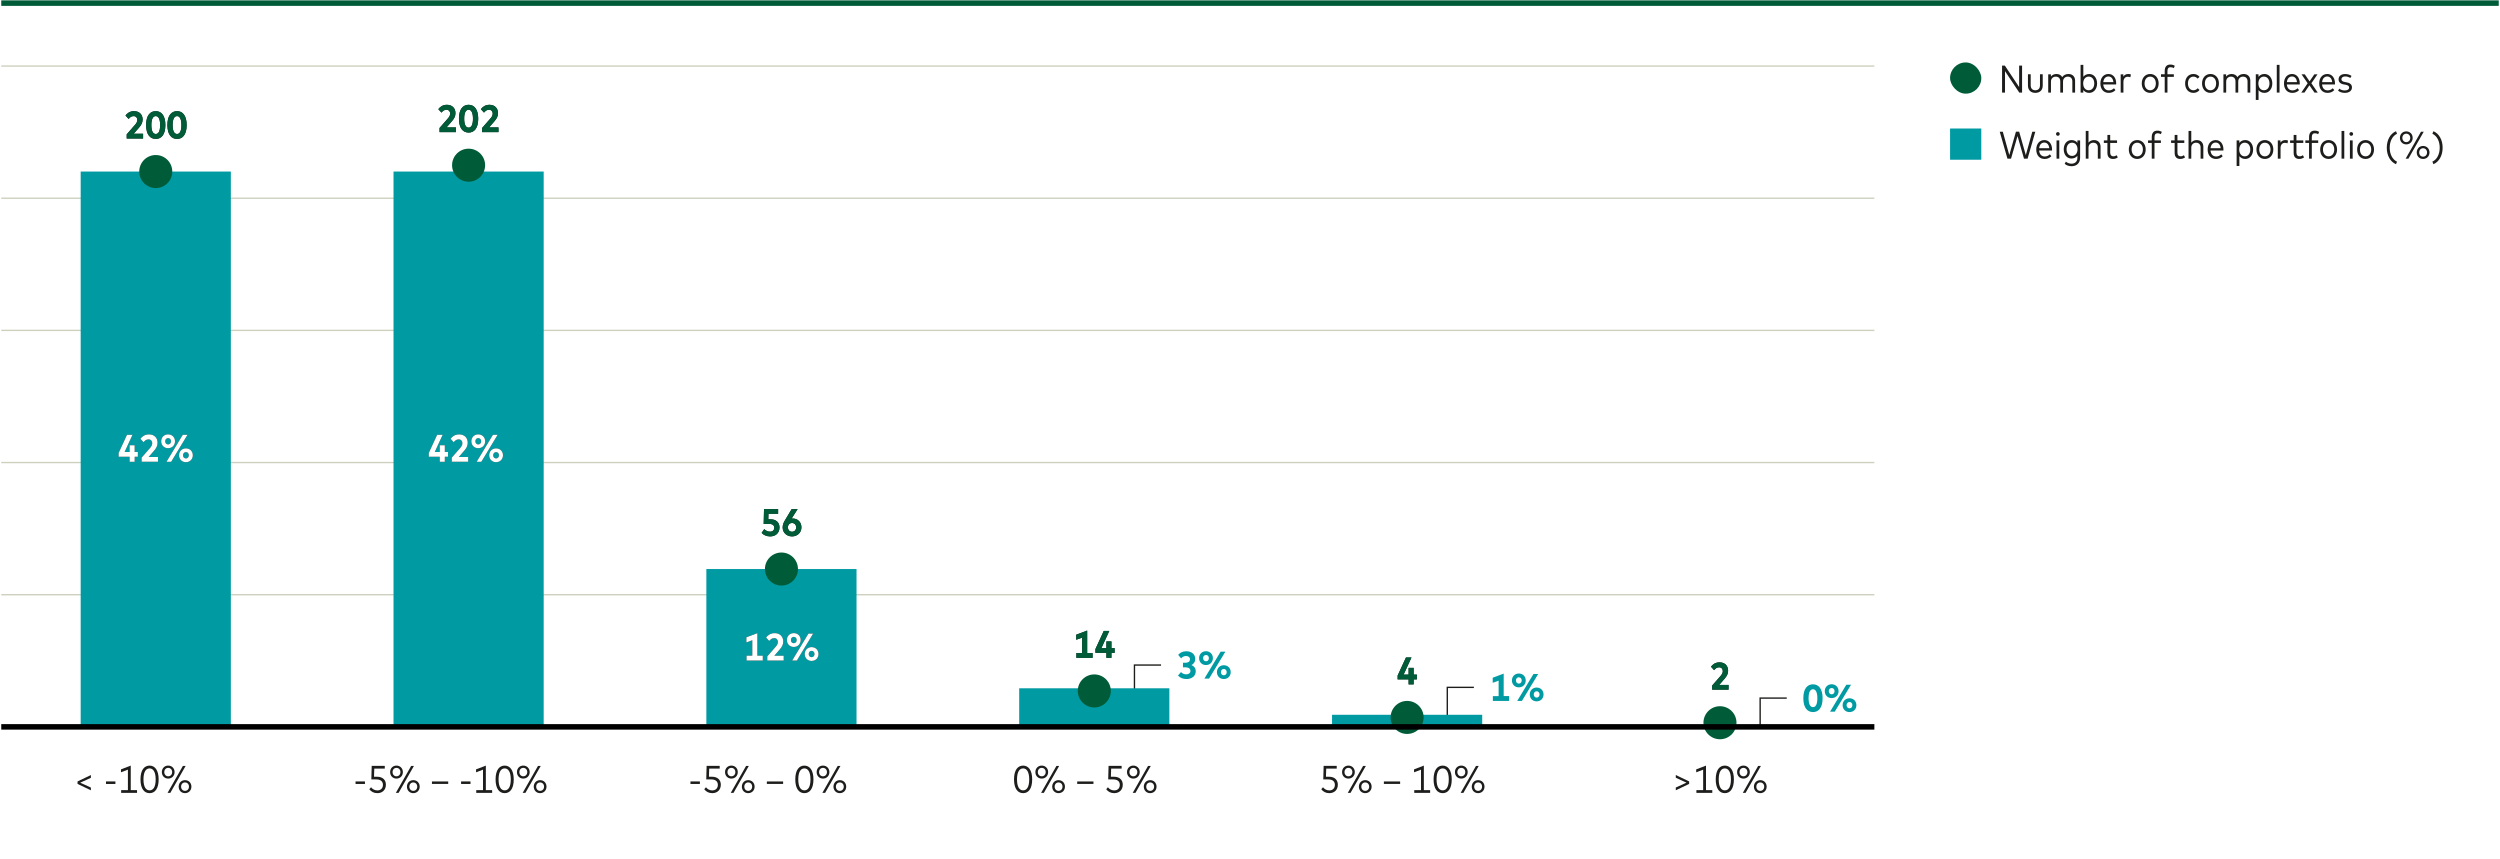 ﻿<?xml version="1.0" encoding="utf-8"?>
<svg xmlns="http://www.w3.org/2000/svg" viewBox="0 0 453.543 156" width="454" height="156" preserveAspectRatio="xMidYMid">
  <g id="bg">
    <rect width="453.543" height="156" fill="#fff" stroke-width="0" />
  </g>
  <g id="grid">
    <line y1=".567" x2="453.543" y2=".567" fill="none" stroke="#005c38" stroke-miterlimit="10" />
  </g>
  <g id="lijnen">
    <line y1="11.999" x2="340.157" y2="11.999" fill="none" stroke="#ccd0bd" stroke-miterlimit="10" stroke-width=".25" />
    <line y1="35.999" x2="340.157" y2="35.999" fill="none" stroke="#ccd0bd" stroke-miterlimit="10" stroke-width=".25" />
    <line y1="59.999" x2="340.157" y2="59.999" fill="none" stroke="#ccd0bd" stroke-miterlimit="10" stroke-width=".25" />
    <line y1="84" x2="340.157" y2="84" fill="none" stroke="#ccd0bd" stroke-miterlimit="10" stroke-width=".25" />
    <line y1="108" x2="340.157" y2="108" fill="none" stroke="#ccd0bd" stroke-miterlimit="10" stroke-width=".25" />
  </g>
  <g id="grafiek">
    <polyline points="205.788 126.124 205.788 120.774 213.586 120.774" fill="none" stroke="#1d1d1b" stroke-miterlimit="10" stroke-width=".25" />
    <polyline points="262.6 130.175 262.6 124.825 270.399 124.825" fill="none" stroke="#1d1d1b" stroke-miterlimit="10" stroke-width=".25" />
    <polyline points="319.413 132.124 319.413 126.774 327.211 126.774" fill="none" stroke="#1d1d1b" stroke-miterlimit="10" stroke-width=".25" />
    <g>
      <rect x="14.422" y="31.153" width="27.27" height="101.059" fill="#009aa3" stroke-width="0" />
      <rect x="71.235" y="31.153" width="27.27" height="101.059" fill="#009aa3" stroke-width="0" />
      <rect x="128.047" y="103.337" width="27.27" height="28.874" fill="#009aa3" stroke-width="0" />
      <rect x="184.859" y="124.993" width="27.27" height="7.218" fill="#009aa3" stroke-width="0" />
      <rect x="241.671" y="129.805" width="27.27" height="2.406" fill="#009aa3" stroke-width="0" />
    </g>
    <g>
      <g>
        <rect x="25.057" y="32.965" width="6" height="6" fill="none" stroke-width="0" />
        <circle cx="28.057" cy="31.153" r="3" fill="#005c38" stroke-width="0" />
      </g>
      <g>
        <rect x="81.869" y="32.003" width="6" height="6" fill="none" stroke-width="0" />
        <circle cx="84.869" cy="30" r="3" fill="#005c38" stroke-width="0" />
      </g>
      <g>
        <rect x="138.682" y="102.262" width="6" height="6" fill="none" stroke-width="0" />
        <circle cx="141.682" cy="103.337" r="3" fill="#005c38" stroke-width="0" />
      </g>
      <g>
        <rect x="195.494" y="122.474" width="6" height="6" fill="none" stroke-width="0" />
        <circle cx="198.494" cy="125.474" r="3" fill="#005c38" stroke-width="0" />
      </g>
      <g>
        <rect x="252.306" y="127.286" width="6" height="6" fill="none" stroke-width="0" />
        <circle cx="255.306" cy="130.286" r="3" fill="#005c38" stroke-width="0" />
      </g>
      <g>
        <rect x="309.118" y="128.249" width="6" height="6" fill="none" stroke-width="0" />
        <circle cx="312.118" cy="131.249" r="3" fill="#005c38" stroke-width="0" />
      </g>
    </g>
  </g>
  <g id="x-as">
    <g>
      <path d="M13.852,142.356v-.447l2.425-1.16v.503l-1.943.881,1.943.888v.499l-2.425-1.163Z" fill="#1d1d1b" stroke-width="0" />
      <path d="M20.73,142.367h-1.712v-.458h1.712v.458Z" fill="#1d1d1b" stroke-width="0" />
      <path d="M24.658,143.488v.493h-2.886v-.493h1.227v-3.721l-1.261.485v-.535l1.778-.685v4.455h1.143Z" fill="#1d1d1b" stroke-width="0" />
      <path d="M28.582,141.535c0,1.733-.699,2.502-1.643,2.502-.95,0-1.656-.769-1.656-2.502s.706-2.502,1.656-2.502c.944,0,1.643.808,1.643,2.502ZM25.825,141.535c0,1.419.479,1.995,1.114,1.995s1.104-.576,1.104-1.995c0-1.38-.472-1.995-1.104-1.995s-1.114.576-1.114,1.995Z" fill="#1d1d1b" stroke-width="0" />
      <path d="M31.478,140.211c0,.688-.5,1.181-1.167,1.181-.653,0-1.149-.492-1.149-1.181,0-.685.496-1.181,1.149-1.181.667,0,1.167.496,1.167,1.181ZM29.605,140.211c0,.451.304.766.706.766.416,0,.724-.314.724-.766s-.308-.766-.724-.766c-.402,0-.706.314-.706.766ZM30.702,143.981h-.5l2.785-4.893h.5l-2.785,4.893ZM34.532,142.856c0,.688-.5,1.181-1.164,1.181-.657,0-1.153-.493-1.153-1.181s.496-1.182,1.153-1.182c.664,0,1.164.493,1.164,1.182ZM32.659,142.856c0,.454.304.765.709.765.416,0,.72-.314.72-.765s-.304-.766-.72-.766c-.405,0-.709.314-.709.766Z" fill="#1d1d1b" stroke-width="0" />
    </g>
    <g>
      <path d="M66.05,142.367h-1.712v-.458h1.712v.458Z" fill="#1d1d1b" stroke-width="0" />
      <path d="M69.649,139.578h-1.908l-.049,1.479h.573c1.034,0,1.586.618,1.586,1.439,0,.965-.661,1.541-1.545,1.541-.622,0-1.118-.248-1.464-.717l.314-.353c.266.353.678.573,1.139.573.643,0,1.017-.419,1.017-1.01,0-.562-.35-.985-1.188-.985h-.919l.066-2.457h2.376v.489Z" fill="#1d1d1b" stroke-width="0" />
      <path d="M72.934,140.211c0,.688-.5,1.181-1.167,1.181-.653,0-1.149-.492-1.149-1.181,0-.685.496-1.181,1.149-1.181.667,0,1.167.496,1.167,1.181ZM71.061,140.211c0,.451.304.766.706.766.416,0,.724-.314.724-.766s-.308-.766-.724-.766c-.402,0-.706.314-.706.766ZM72.158,143.981h-.5l2.785-4.893h.5l-2.785,4.893ZM75.988,142.856c0,.688-.5,1.181-1.164,1.181-.657,0-1.153-.493-1.153-1.181s.496-1.182,1.153-1.182c.664,0,1.164.493,1.164,1.182ZM74.115,142.856c0,.454.304.765.709.765.416,0,.72-.314.72-.765s-.304-.766-.72-.766c-.405,0-.709.314-.709.766Z" fill="#1d1d1b" stroke-width="0" />
      <path d="M81.165,142.36h-2.953v-.447h2.953v.447Z" fill="#1d1d1b" stroke-width="0" />
      <path d="M85.216,142.367h-1.712v-.458h1.712v.458Z" fill="#1d1d1b" stroke-width="0" />
      <path d="M89.144,143.488v.493h-2.886v-.493h1.227v-3.721l-1.261.485v-.535l1.778-.685v4.455h1.143Z" fill="#1d1d1b" stroke-width="0" />
      <path d="M93.067,141.535c0,1.733-.699,2.502-1.643,2.502-.95,0-1.656-.769-1.656-2.502s.706-2.502,1.656-2.502c.944,0,1.643.808,1.643,2.502ZM90.311,141.535c0,1.419.479,1.995,1.114,1.995s1.104-.576,1.104-1.995c0-1.38-.472-1.995-1.104-1.995s-1.114.576-1.114,1.995Z" fill="#1d1d1b" stroke-width="0" />
      <path d="M95.963,140.211c0,.688-.5,1.181-1.167,1.181-.653,0-1.149-.492-1.149-1.181,0-.685.496-1.181,1.149-1.181.667,0,1.167.496,1.167,1.181ZM94.09,140.211c0,.451.304.766.706.766.416,0,.724-.314.724-.766s-.308-.766-.724-.766c-.402,0-.706.314-.706.766ZM95.188,143.981h-.5l2.785-4.893h.5l-2.785,4.893ZM99.017,142.856c0,.688-.5,1.181-1.164,1.181-.657,0-1.153-.493-1.153-1.181s.496-1.182,1.153-1.182c.664,0,1.164.493,1.164,1.182ZM97.144,142.856c0,.454.304.765.709.765.416,0,.72-.314.72-.765s-.304-.766-.72-.766c-.405,0-.709.314-.709.766Z" fill="#1d1d1b" stroke-width="0" />
    </g>
    <g>
      <path d="M126.871,142.367h-1.712v-.458h1.712v.458Z" fill="#1d1d1b" stroke-width="0" />
      <path d="M130.47,139.578h-1.908l-.049,1.479h.573c1.034,0,1.586.618,1.586,1.439,0,.965-.661,1.541-1.545,1.541-.622,0-1.118-.248-1.464-.717l.314-.353c.266.353.678.573,1.139.573.643,0,1.017-.419,1.017-1.01,0-.562-.35-.985-1.188-.985h-.919l.066-2.457h2.376v.489Z" fill="#1d1d1b" stroke-width="0" />
      <path d="M133.755,140.211c0,.688-.5,1.181-1.167,1.181-.653,0-1.149-.492-1.149-1.181,0-.685.496-1.181,1.149-1.181.667,0,1.167.496,1.167,1.181ZM131.882,140.211c0,.451.304.766.706.766.416,0,.724-.314.724-.766s-.308-.766-.724-.766c-.402,0-.706.314-.706.766ZM132.979,143.981h-.5l2.785-4.893h.5l-2.785,4.893ZM136.809,142.856c0,.688-.5,1.181-1.164,1.181-.657,0-1.153-.493-1.153-1.181s.496-1.182,1.153-1.182c.664,0,1.164.493,1.164,1.182ZM134.936,142.856c0,.454.304.765.709.765.416,0,.72-.314.72-.765s-.304-.766-.72-.766c-.405,0-.709.314-.709.766Z" fill="#1d1d1b" stroke-width="0" />
      <path d="M141.985,142.36h-2.953v-.447h2.953v.447Z" fill="#1d1d1b" stroke-width="0" />
      <path d="M147.494,141.535c0,1.733-.699,2.502-1.643,2.502-.95,0-1.656-.769-1.656-2.502s.706-2.502,1.656-2.502c.944,0,1.643.808,1.643,2.502ZM144.737,141.535c0,1.419.479,1.995,1.114,1.995s1.104-.576,1.104-1.995c0-1.38-.472-1.995-1.104-1.995s-1.114.576-1.114,1.995Z" fill="#1d1d1b" stroke-width="0" />
      <path d="M150.39,140.211c0,.688-.5,1.181-1.167,1.181-.653,0-1.149-.492-1.149-1.181,0-.685.496-1.181,1.149-1.181.667,0,1.167.496,1.167,1.181ZM148.517,140.211c0,.451.304.766.706.766.416,0,.724-.314.724-.766s-.308-.766-.724-.766c-.402,0-.706.314-.706.766ZM149.614,143.981h-.5l2.785-4.893h.5l-2.785,4.893ZM153.444,142.856c0,.688-.5,1.181-1.164,1.181-.657,0-1.153-.493-1.153-1.181s.496-1.182,1.153-1.182c.664,0,1.164.493,1.164,1.182ZM151.571,142.856c0,.454.304.765.709.765.416,0,.72-.314.72-.765s-.304-.766-.72-.766c-.405,0-.709.314-.709.766Z" fill="#1d1d1b" stroke-width="0" />
    </g>
    <g>
      <path d="M187.217,141.535c0,1.733-.699,2.502-1.643,2.502-.95,0-1.656-.769-1.656-2.502s.706-2.502,1.656-2.502c.944,0,1.643.808,1.643,2.502ZM184.46,141.535c0,1.419.479,1.995,1.114,1.995s1.104-.576,1.104-1.995c0-1.38-.472-1.995-1.104-1.995s-1.114.576-1.114,1.995Z" fill="#1d1d1b" stroke-width="0" />
      <path d="M190.113,140.211c0,.688-.5,1.181-1.167,1.181-.653,0-1.149-.492-1.149-1.181,0-.685.496-1.181,1.149-1.181.667,0,1.167.496,1.167,1.181ZM188.24,140.211c0,.451.304.766.706.766.416,0,.724-.314.724-.766s-.308-.766-.724-.766c-.402,0-.706.314-.706.766ZM189.337,143.981h-.5l2.785-4.893h.5l-2.785,4.893ZM193.167,142.856c0,.688-.5,1.181-1.164,1.181-.657,0-1.153-.493-1.153-1.181s.496-1.182,1.153-1.182c.664,0,1.164.493,1.164,1.182ZM191.294,142.856c0,.454.304.765.709.765.416,0,.72-.314.72-.765s-.304-.766-.72-.766c-.405,0-.709.314-.709.766Z" fill="#1d1d1b" stroke-width="0" />
      <path d="M198.344,142.36h-2.953v-.447h2.953v.447Z" fill="#1d1d1b" stroke-width="0" />
      <path d="M203.464,139.578h-1.908l-.049,1.479h.573c1.034,0,1.586.618,1.586,1.439,0,.965-.661,1.541-1.545,1.541-.622,0-1.118-.248-1.464-.717l.314-.353c.266.353.678.573,1.139.573.643,0,1.017-.419,1.017-1.01,0-.562-.35-.985-1.188-.985h-.919l.066-2.457h2.376v.489Z" fill="#1d1d1b" stroke-width="0" />
      <path d="M206.749,140.211c0,.688-.5,1.181-1.167,1.181-.653,0-1.149-.492-1.149-1.181,0-.685.496-1.181,1.149-1.181.667,0,1.167.496,1.167,1.181ZM204.875,140.211c0,.451.304.766.706.766.416,0,.724-.314.724-.766s-.308-.766-.724-.766c-.402,0-.706.314-.706.766ZM205.973,143.981h-.5l2.785-4.893h.5l-2.785,4.893ZM209.802,142.856c0,.688-.5,1.181-1.164,1.181-.657,0-1.153-.493-1.153-1.181s.496-1.182,1.153-1.182c.664,0,1.164.493,1.164,1.182ZM207.929,142.856c0,.454.304.765.709.765.416,0,.72-.314.72-.765s-.304-.766-.72-.766c-.405,0-.709.314-.709.766Z" fill="#1d1d1b" stroke-width="0" />
    </g>
    <g>
      <path d="M242.521,139.578h-1.908l-.049,1.479h.573c1.034,0,1.587.618,1.587,1.439,0,.965-.661,1.541-1.545,1.541-.622,0-1.119-.248-1.465-.717l.314-.353c.266.353.678.573,1.14.573.644,0,1.017-.419,1.017-1.01,0-.562-.35-.985-1.188-.985h-.92l.066-2.457h2.377v.489Z" fill="#1d1d1b" stroke-width="0" />
      <path d="M245.805,140.211c0,.688-.5,1.181-1.167,1.181-.653,0-1.149-.492-1.149-1.181,0-.685.496-1.181,1.149-1.181.667,0,1.167.496,1.167,1.181ZM243.932,140.211c0,.451.305.766.706.766.416,0,.724-.314.724-.766s-.308-.766-.724-.766c-.401,0-.706.314-.706.766ZM245.029,143.981h-.5l2.785-4.893h.5l-2.785,4.893ZM248.859,142.856c0,.688-.5,1.181-1.164,1.181-.656,0-1.152-.493-1.152-1.181s.496-1.182,1.152-1.182c.664,0,1.164.493,1.164,1.182ZM246.986,142.856c0,.454.304.765.709.765.416,0,.72-.314.72-.765s-.304-.766-.72-.766c-.405,0-.709.314-.709.766Z" fill="#1d1d1b" stroke-width="0" />
      <path d="M254.036,142.36h-2.952v-.447h2.952v.447Z" fill="#1d1d1b" stroke-width="0" />
      <path d="M259.484,143.488v.493h-2.886v-.493h1.227v-3.721l-1.261.485v-.535l1.777-.685v4.455h1.143Z" fill="#1d1d1b" stroke-width="0" />
      <path d="M263.408,141.535c0,1.733-.699,2.502-1.643,2.502-.95,0-1.656-.769-1.656-2.502s.706-2.502,1.656-2.502c.943,0,1.643.808,1.643,2.502ZM260.651,141.535c0,1.419.479,1.995,1.114,1.995s1.104-.576,1.104-1.995c0-1.38-.472-1.995-1.104-1.995s-1.114.576-1.114,1.995Z" fill="#1d1d1b" stroke-width="0" />
      <path d="M266.305,140.211c0,.688-.5,1.181-1.168,1.181-.652,0-1.148-.492-1.148-1.181,0-.685.496-1.181,1.148-1.181.668,0,1.168.496,1.168,1.181ZM264.432,140.211c0,.451.304.766.705.766.416,0,.725-.314.725-.766s-.309-.766-.725-.766c-.401,0-.705.314-.705.766ZM265.529,143.981h-.5l2.785-4.893h.499l-2.784,4.893ZM269.358,142.856c0,.688-.499,1.181-1.163,1.181-.657,0-1.153-.493-1.153-1.181s.496-1.182,1.153-1.182c.664,0,1.163.493,1.163,1.182ZM267.485,142.856c0,.454.304.765.71.765.416,0,.719-.314.719-.765s-.303-.766-.719-.766c-.406,0-.71.314-.71.766Z" fill="#1d1d1b" stroke-width="0" />
    </g>
    <g>
      <path d="M306.521,141.909v.447l-2.425,1.16v-.503l1.942-.881-1.942-.888v-.5l2.425,1.164Z" fill="#1d1d1b" stroke-width="0" />
      <path d="M310.723,143.488v.493h-2.886v-.493h1.227v-3.721l-1.262.485v-.535l1.778-.685v4.455h1.143Z" fill="#1d1d1b" stroke-width="0" />
      <path d="M314.646,141.535c0,1.733-.698,2.502-1.643,2.502-.95,0-1.656-.769-1.656-2.502s.706-2.502,1.656-2.502c.944,0,1.643.808,1.643,2.502ZM311.89,141.535c0,1.419.479,1.995,1.114,1.995s1.104-.576,1.104-1.995c0-1.38-.472-1.995-1.104-1.995s-1.114.576-1.114,1.995Z" fill="#1d1d1b" stroke-width="0" />
      <path d="M317.543,140.211c0,.688-.5,1.181-1.168,1.181-.653,0-1.149-.492-1.149-1.181,0-.685.496-1.181,1.149-1.181.668,0,1.168.496,1.168,1.181ZM315.67,140.211c0,.451.304.766.705.766.416,0,.724-.314.724-.766s-.308-.766-.724-.766c-.401,0-.705.314-.705.766ZM316.767,143.981h-.499l2.784-4.893h.5l-2.785,4.893ZM320.597,142.856c0,.688-.5,1.181-1.164,1.181-.656,0-1.152-.493-1.152-1.181s.496-1.182,1.152-1.182c.664,0,1.164.493,1.164,1.182ZM318.724,142.856c0,.454.304.765.709.765.416,0,.72-.314.72-.765s-.304-.766-.72-.766c-.405,0-.709.314-.709.766Z" fill="#1d1d1b" stroke-width="0" />
    </g>
  </g>
  <g id="legenda">
    <g>
      <path d="M366.981,16.818h-.504l-2.596-3.896v3.889h-.535v-4.899h.504l2.596,3.903v-3.896h.535v4.899Z" fill="#1d1d1b" stroke-width="0" />
      <path d="M370.731,15.536c0,.895-.594,1.331-1.342,1.331s-1.342-.437-1.342-1.331v-2.044h.5v2.005c0,.598.346.895.842.895s.842-.293.842-.895v-2.005h.5v2.044Z" fill="#1d1d1b" stroke-width="0" />
      <path d="M376.607,14.642v2.17h-.499v-2.027c0-.548-.308-.87-.828-.87-.482,0-.863.346-.863.888v2.009h-.5v-2.027c0-.548-.308-.87-.828-.87-.482,0-.863.35-.863.891v2.006h-.499v-3.319h.489v.409c.244-.325.622-.465,1.013-.465.476,0,.846.209,1.042.57.248-.398.688-.57,1.143-.57.716,0,1.194.465,1.194,1.206Z" fill="#1d1d1b" stroke-width="0" />
      <path d="M380.604,15.152c0,1.02-.608,1.715-1.43,1.715-.479,0-.839-.203-1.076-.521v.465h-.492v-5.032h.499v2.167c.238-.311.595-.51,1.069-.51.821,0,1.43.695,1.43,1.716ZM380.091,15.152c0-.741-.402-1.241-1.007-1.241-.598,0-1.006.493-1.006,1.241s.408,1.24,1.006,1.24c.604,0,1.007-.5,1.007-1.24Z" fill="#1d1d1b" stroke-width="0" />
      <path d="M384.062,15.333h-2.341c.06.716.471,1.083,1.026,1.083.378,0,.682-.154.923-.391l.27.346c-.364.371-.783.496-1.227.496-.901,0-1.51-.66-1.51-1.712,0-1.045.604-1.719,1.471-1.719.818,0,1.398.671,1.398,1.712,0,.062-.004.129-.011.185ZM383.562,14.914c-.049-.622-.395-1.024-.895-1.024-.527,0-.873.392-.939,1.024h1.834Z" fill="#1d1d1b" stroke-width="0" />
      <path d="M386.748,13.534l-.112.5c-.129-.063-.308-.098-.472-.098-.468,0-.779.374-.779.933v1.943h-.499v-3.319h.485v.416c.195-.311.5-.472.884-.472.192,0,.356.031.493.098Z" fill="#1d1d1b" stroke-width="0" />
      <path d="M391.782,15.152c0,1.02-.639,1.715-1.537,1.715s-1.53-.695-1.53-1.715.636-1.716,1.53-1.716,1.537.695,1.537,1.716ZM389.225,15.152c0,.758.427,1.24,1.021,1.24.598,0,1.027-.485,1.027-1.24s-.43-1.237-1.027-1.237c-.594,0-1.021.482-1.021,1.237Z" fill="#1d1d1b" stroke-width="0" />
      <path d="M393.382,13.492h1.16v.461h-1.16v2.858h-.499v-2.858h-.675v-.461h.675v-.598c0-.713.321-1.171,1.013-1.171.343,0,.615.098.818.228l-.182.416c-.154-.094-.36-.167-.58-.167-.398,0-.57.255-.57.695v.598Z" fill="#1d1d1b" stroke-width="0" />
      <path d="M399.203,13.957l-.332.322c-.206-.231-.461-.364-.771-.364-.573,0-1,.476-1,1.237s.427,1.24,1,1.24c.311,0,.58-.146.779-.367l.324.321c-.262.335-.649.521-1.101.521-.905,0-1.513-.695-1.513-1.715s.607-1.716,1.513-1.716c.451,0,.843.185,1.101.521Z" fill="#1d1d1b" stroke-width="0" />
      <path d="M402.73,15.152c0,1.02-.639,1.715-1.537,1.715s-1.53-.695-1.53-1.715.636-1.716,1.53-1.716,1.537.695,1.537,1.716ZM400.173,15.152c0,.758.427,1.24,1.021,1.24.598,0,1.027-.485,1.027-1.24s-.43-1.237-1.027-1.237c-.594,0-1.021.482-1.021,1.237Z" fill="#1d1d1b" stroke-width="0" />
      <path d="M408.426,14.642v2.17h-.5v-2.027c0-.548-.308-.87-.828-.87-.482,0-.863.346-.863.888v2.009h-.499v-2.027c0-.548-.308-.87-.828-.87-.482,0-.863.35-.863.891v2.006h-.5v-3.319h.489v.409c.245-.325.622-.465,1.014-.465.475,0,.846.209,1.041.57.248-.398.688-.57,1.143-.57.716,0,1.195.465,1.195,1.206Z" fill="#1d1d1b" stroke-width="0" />
      <path d="M412.421,15.152c0,1.02-.607,1.715-1.429,1.715-.476,0-.832-.199-1.069-.51v1.792h-.5v-4.658h.493v.464c.237-.318.598-.521,1.076-.521.821,0,1.429.695,1.429,1.716ZM411.907,15.152c0-.741-.401-1.241-1.006-1.241-.598,0-1.007.493-1.007,1.241s.409,1.24,1.007,1.24c.604,0,1.006-.5,1.006-1.24Z" fill="#1d1d1b" stroke-width="0" />
      <path d="M413.734,16.812h-.5v-5.032h.5v5.032Z" fill="#1d1d1b" stroke-width="0" />
      <path d="M417.402,15.333h-2.341c.06.716.472,1.083,1.027,1.083.377,0,.681-.154.922-.391l.27.346c-.363.371-.783.496-1.227.496-.901,0-1.51-.66-1.51-1.712,0-1.045.604-1.719,1.472-1.719.817,0,1.397.671,1.397,1.712,0,.062-.004.129-.011.185ZM416.902,14.914c-.049-.622-.395-1.024-.895-1.024-.527,0-.873.392-.939,1.024h1.834Z" fill="#1d1d1b" stroke-width="0" />
      <path d="M420.078,16.812l-.916-1.324-.901,1.324h-.576l1.156-1.691-1.118-1.628h.594l.87,1.282.87-1.282h.577l-1.118,1.625,1.152,1.695h-.59Z" fill="#1d1d1b" stroke-width="0" />
      <path d="M423.797,15.333h-2.341c.06.716.472,1.083,1.027,1.083.377,0,.681-.154.922-.391l.27.346c-.363.371-.783.496-1.227.496-.901,0-1.51-.66-1.51-1.712,0-1.045.604-1.719,1.472-1.719.817,0,1.397.671,1.397,1.712,0,.062-.004.129-.011.185ZM423.297,14.914c-.049-.622-.395-1.024-.895-1.024-.527,0-.873.392-.939,1.024h1.834Z" fill="#1d1d1b" stroke-width="0" />
      <path d="M426.588,14.167c-.202-.147-.552-.287-.919-.287-.415,0-.695.199-.695.514,0,.272.203.423.626.5l.335.06c.619.112.954.416.954.916,0,.615-.517.999-1.3.999-.443,0-.891-.125-1.227-.401l.238-.374c.224.188.527.332.981.332.479,0,.797-.186.797-.528,0-.258-.196-.426-.633-.507l-.343-.059c-.66-.115-.943-.455-.943-.923,0-.601.482-.968,1.195-.968.461,0,.866.136,1.153.35l-.221.377Z" fill="#1d1d1b" stroke-width="0" />
      <path d="M369.385,23.919l-1.404,4.899h-.65l-1.177-4.113-1.182,4.113h-.649l-1.401-4.899h.559l1.178,4.246,1.206-4.252h.587l1.205,4.256,1.178-4.249h.552Z" fill="#1d1d1b" stroke-width="0" />
      <path d="M372.415,27.333h-2.342c.06.716.473,1.083,1.027,1.083.378,0,.682-.154.923-.391l.27.346c-.364.371-.783.496-1.227.496-.902,0-1.51-.66-1.51-1.712,0-1.045.604-1.719,1.471-1.719.818,0,1.398.671,1.398,1.712,0,.062-.004.129-.011.185ZM371.915,26.914c-.049-.622-.395-1.024-.895-1.024-.527,0-.873.392-.939,1.024h1.834Z" fill="#1d1d1b" stroke-width="0" />
      <path d="M373.818,24.325c0,.192-.147.335-.336.335-.192,0-.335-.146-.335-.335,0-.192.143-.339.335-.339.188,0,.336.15.336.339ZM373.737,28.812h-.499v-3.319h.499v3.319Z" fill="#1d1d1b" stroke-width="0" />
      <path d="M377.521,25.492v3.145c0,1.01-.656,1.548-1.548,1.548-.496,0-.957-.161-1.254-.437l.217-.392c.251.217.611.371,1.02.371.604,0,1.069-.353,1.069-1.069v-.367c-.248.314-.614.5-1.09.5-.769,0-1.388-.65-1.388-1.677s.615-1.677,1.416-1.677c.457,0,.82.185,1.065.5v-.443h.492ZM377.053,27.113c0-.72-.409-1.202-.996-1.202-.601,0-.999.489-.999,1.202s.398,1.202.999,1.202c.587,0,.996-.482.996-1.202Z" fill="#1d1d1b" stroke-width="0" />
      <path d="M381.234,26.642v2.17h-.499v-2.027c0-.548-.308-.87-.828-.87-.482,0-.863.35-.863.891v2.006h-.5v-5.032h.5v2.125c.237-.325.611-.468.999-.468.71,0,1.191.465,1.191,1.206Z" fill="#1d1d1b" stroke-width="0" />
      <path d="M384.367,28.581c-.216.167-.506.286-.87.286-.636,0-1.02-.36-1.02-1.107v-1.803h-.646v-.464h.646v-.993h.506v.993h1.244v.464h-1.244v1.775c0,.451.238.657.584.657.22,0,.427-.08.587-.199l.213.392Z" fill="#1d1d1b" stroke-width="0" />
      <path d="M389.431,27.152c0,1.02-.64,1.715-1.537,1.715s-1.531-.695-1.531-1.715.637-1.716,1.531-1.716,1.537.695,1.537,1.716ZM386.873,27.152c0,.758.426,1.24,1.021,1.24s1.027-.485,1.027-1.24-.431-1.237-1.027-1.237-1.021.482-1.021,1.237Z" fill="#1d1d1b" stroke-width="0" />
      <path d="M391.03,25.492h1.16v.461h-1.16v2.858h-.5v-2.858h-.674v-.461h.674v-.598c0-.713.321-1.171,1.014-1.171.343,0,.615.098.817.228l-.182.416c-.153-.094-.359-.167-.58-.167-.398,0-.569.255-.569.695v.598Z" fill="#1d1d1b" stroke-width="0" />
      <path d="M396.579,28.581c-.217.167-.507.286-.87.286-.636,0-1.021-.36-1.021-1.107v-1.803h-.646v-.464h.646v-.993h.507v.993h1.244v.464h-1.244v1.775c0,.451.237.657.584.657.22,0,.426-.08.587-.199l.213.392Z" fill="#1d1d1b" stroke-width="0" />
      <path d="M399.899,26.642v2.17h-.5v-2.027c0-.548-.308-.87-.828-.87-.482,0-.863.35-.863.891v2.006h-.499v-5.032h.499v2.125c.238-.325.611-.468,1-.468.709,0,1.191.465,1.191,1.206Z" fill="#1d1d1b" stroke-width="0" />
      <path d="M403.539,27.333h-2.341c.06.716.472,1.083,1.027,1.083.377,0,.682-.154.923-.391l.269.346c-.363.371-.782.496-1.227.496-.901,0-1.51-.66-1.51-1.712,0-1.045.604-1.719,1.472-1.719.817,0,1.397.671,1.397,1.712,0,.062-.004.129-.011.185ZM403.04,26.914c-.049-.622-.396-1.024-.895-1.024-.528,0-.874.392-.94,1.024h1.835Z" fill="#1d1d1b" stroke-width="0" />
      <path d="M408.938,27.152c0,1.02-.607,1.715-1.429,1.715-.476,0-.832-.199-1.069-.51v1.792h-.499v-4.658h.492v.464c.237-.318.598-.521,1.076-.521.821,0,1.429.695,1.429,1.716ZM408.425,27.152c0-.741-.401-1.241-1.006-1.241-.598,0-1.006.493-1.006,1.241s.408,1.24,1.006,1.24c.604,0,1.006-.5,1.006-1.24Z" fill="#1d1d1b" stroke-width="0" />
      <path d="M412.607,27.152c0,1.02-.64,1.715-1.538,1.715s-1.53-.695-1.53-1.715.636-1.716,1.53-1.716,1.538.695,1.538,1.716ZM410.05,27.152c0,.758.426,1.24,1.02,1.24.598,0,1.027-.485,1.027-1.24s-.43-1.237-1.027-1.237c-.594,0-1.02.482-1.02,1.237Z" fill="#1d1d1b" stroke-width="0" />
      <path d="M415.283,25.534l-.112.5c-.129-.063-.308-.098-.472-.098-.468,0-.779.374-.779.933v1.943h-.5v-3.319h.486v.416c.195-.311.499-.472.884-.472.192,0,.356.031.493.098Z" fill="#1d1d1b" stroke-width="0" />
      <path d="M418.188,28.581c-.217.167-.507.286-.87.286-.636,0-1.021-.36-1.021-1.107v-1.803h-.646v-.464h.646v-.993h.507v.993h1.244v.464h-1.244v1.775c0,.451.238.657.584.657.22,0,.426-.08.587-.199l.213.392Z" fill="#1d1d1b" stroke-width="0" />
      <path d="M419.597,25.492h1.16v.461h-1.16v2.858h-.5v-2.858h-.675v-.461h.675v-.598c0-.713.321-1.171,1.014-1.171.342,0,.614.098.817.228l-.182.416c-.154-.094-.36-.167-.58-.167-.398,0-.569.255-.569.695v.598Z" fill="#1d1d1b" stroke-width="0" />
      <path d="M424.182,27.152c0,1.02-.64,1.715-1.538,1.715s-1.53-.695-1.53-1.715.636-1.716,1.53-1.716,1.538.695,1.538,1.716ZM421.624,27.152c0,.758.426,1.24,1.02,1.24.598,0,1.027-.485,1.027-1.24s-.43-1.237-1.027-1.237c-.594,0-1.02.482-1.02,1.237Z" fill="#1d1d1b" stroke-width="0" />
      <path d="M425.494,28.812h-.5v-5.032h.5v5.032Z" fill="#1d1d1b" stroke-width="0" />
      <path d="M427.097,24.325c0,.192-.146.335-.335.335-.192,0-.336-.146-.336-.335,0-.192.144-.339.336-.339.188,0,.335.15.335.339ZM427.017,28.812h-.5v-3.319h.5v3.319Z" fill="#1d1d1b" stroke-width="0" />
      <path d="M430.895,27.152c0,1.02-.64,1.715-1.538,1.715s-1.53-.695-1.53-1.715.636-1.716,1.53-1.716,1.538.695,1.538,1.716ZM428.337,27.152c0,.758.426,1.24,1.02,1.24.598,0,1.027-.485,1.027-1.24s-.43-1.237-1.027-1.237c-.594,0-1.02.482-1.02,1.237Z" fill="#1d1d1b" stroke-width="0" />
      <path d="M435.071,24.293c-.842.391-1.328,1.37-1.328,2.533s.486,2.142,1.328,2.534l-.188.461c-1.018-.433-1.671-1.562-1.671-2.995s.653-2.561,1.671-2.998l.188.465Z" fill="#1d1d1b" stroke-width="0" />
      <path d="M437.913,25.041c0,.688-.499,1.181-1.167,1.181-.653,0-1.149-.493-1.149-1.181,0-.685.496-1.181,1.149-1.181.668,0,1.167.496,1.167,1.181ZM436.04,25.041c0,.451.305.766.706.766.416,0,.724-.314.724-.766s-.308-.765-.724-.765c-.401,0-.706.314-.706.765ZM437.138,28.812h-.5l2.785-4.892h.5l-2.785,4.892ZM440.968,27.687c0,.688-.5,1.181-1.164,1.181-.657,0-1.153-.493-1.153-1.181s.496-1.181,1.153-1.181c.664,0,1.164.493,1.164,1.181ZM439.095,27.687c0,.454.304.765.709.765.416,0,.72-.314.72-.765s-.304-.766-.72-.766c-.405,0-.709.315-.709.766Z" fill="#1d1d1b" stroke-width="0" />
      <path d="M441.494,29.356c.842-.391,1.328-1.37,1.328-2.533s-.486-2.142-1.328-2.533l.188-.461c1.018.434,1.671,1.562,1.671,2.995s-.653,2.562-1.671,2.998l-.188-.465Z" fill="#1d1d1b" stroke-width="0" />
    </g>
    <rect x="353.906" y="11.339" width="5.669" height="5.669" rx="2.835" ry="2.835" fill="#005c38" stroke-width="0" />
    <rect x="353.906" y="23.338" width="5.669" height="5.669" fill="#009aa3" stroke-width="0" />
  </g>
  <g id="_0-lijn" data-name="0-lijn">
    <line y1="132" x2="340.157" y2="132" fill="none" stroke="#000" stroke-miterlimit="10" />
  </g>
  <g id="labels">
    <g>
      <g>
        <path d="M216.919,121.892c0,.95-.807,1.422-1.688,1.422-.657,0-1.188-.237-1.531-.639l.542-.625c.245.262.58.412.943.412.43,0,.772-.216.772-.65,0-.398-.374-.622-.835-.622h-.524v-.842h.528c.423,0,.748-.217.748-.612,0-.384-.304-.608-.723-.608-.402,0-.699.203-.888.437l-.531-.64c.314-.377.779-.657,1.471-.657.958,0,1.625.556,1.625,1.387,0,.524-.255.905-.685,1.115.482.203.776.594.776,1.122Z" fill="#009aa3" stroke-width="0" />
        <path d="M220.031,119.516c0,.741-.538,1.258-1.254,1.258s-1.251-.517-1.251-1.258c0-.734.535-1.254,1.251-1.254s1.254.521,1.254,1.254ZM218.253,119.516c0,.342.224.576.524.576.304,0,.528-.234.528-.576,0-.339-.224-.573-.528-.573-.3,0-.524.234-.524.573ZM219.339,123.237h-.853l2.953-4.892h.856l-2.957,4.892ZM223.267,122.06c0,.737-.535,1.254-1.254,1.254-.713,0-1.248-.517-1.248-1.254,0-.733.535-1.254,1.248-1.254.72,0,1.254.517,1.254,1.254ZM221.489,122.06c0,.339.224.573.524.573.308,0,.528-.234.528-.573,0-.342-.22-.576-.528-.576-.3,0-.524.237-.524.576Z" fill="#009aa3" stroke-width="0" />
      </g>
      <rect x="210.618" y="117.288" width="15.703" height="7.549" fill="#fff" stroke-width="0" />
      <g>
        <path d="M216.919,121.892c0,.95-.807,1.422-1.688,1.422-.657,0-1.188-.237-1.531-.639l.542-.625c.245.262.58.412.943.412.43,0,.772-.216.772-.65,0-.398-.374-.622-.835-.622h-.524v-.842h.528c.423,0,.748-.217.748-.612,0-.384-.304-.608-.723-.608-.402,0-.699.203-.888.437l-.531-.64c.314-.377.779-.657,1.471-.657.958,0,1.625.556,1.625,1.387,0,.524-.255.905-.685,1.115.482.203.776.594.776,1.122Z" fill="#009aa3" stroke-width="0" />
        <path d="M220.031,119.516c0,.741-.538,1.258-1.254,1.258s-1.251-.517-1.251-1.258c0-.734.535-1.254,1.251-1.254s1.254.521,1.254,1.254ZM218.253,119.516c0,.342.224.576.524.576.304,0,.528-.234.528-.576,0-.339-.224-.573-.528-.573-.3,0-.524.234-.524.573ZM219.339,123.237h-.853l2.953-4.892h.856l-2.957,4.892ZM223.267,122.06c0,.737-.535,1.254-1.254,1.254-.713,0-1.248-.517-1.248-1.254,0-.733.535-1.254,1.248-1.254.72,0,1.254.517,1.254,1.254ZM221.489,122.06c0,.339.224.573.524.573.308,0,.528-.234.528-.573,0-.342-.22-.576-.528-.576-.3,0-.524.237-.524.576Z" fill="#009aa3" stroke-width="0" />
      </g>
    </g>
    <g>
      <g>
        <path d="M273.825,126.412v.877h-2.949v-.877h1.045v-2.81l-1.072.398v-.926l1.991-.751v4.088h.985Z" fill="#009aa3" stroke-width="0" />
        <path d="M276.844,123.567c0,.741-.538,1.258-1.255,1.258s-1.251-.517-1.251-1.258c0-.734.535-1.254,1.251-1.254s1.255.521,1.255,1.254ZM275.065,123.567c0,.342.224.576.523.576.305,0,.528-.234.528-.576,0-.339-.224-.573-.528-.573-.3,0-.523.234-.523.573ZM276.151,127.289h-.853l2.953-4.892h.856l-2.957,4.892ZM280.079,126.111c0,.737-.534,1.254-1.254,1.254-.713,0-1.248-.517-1.248-1.254,0-.733.535-1.254,1.248-1.254.72,0,1.254.517,1.254,1.254ZM278.301,126.111c0,.339.224.573.524.573.308,0,.527-.234.527-.573,0-.342-.22-.576-.527-.576-.301,0-.524.237-.524.576Z" fill="#009aa3" stroke-width="0" />
      </g>
      <rect x="267.43" y="121.339" width="15.703" height="7.549" fill="#fff" stroke-width="0" />
      <g>
        <path d="M273.825,126.412v.877h-2.949v-.877h1.045v-2.81l-1.072.398v-.926l1.991-.751v4.088h.985Z" fill="#009aa3" stroke-width="0" />
        <path d="M276.844,123.567c0,.741-.538,1.258-1.255,1.258s-1.251-.517-1.251-1.258c0-.734.535-1.254,1.251-1.254s1.255.521,1.255,1.254ZM275.065,123.567c0,.342.224.576.523.576.305,0,.528-.234.528-.576,0-.339-.224-.573-.528-.573-.3,0-.523.234-.523.573ZM276.151,127.289h-.853l2.953-4.892h.856l-2.957,4.892ZM280.079,126.111c0,.737-.534,1.254-1.254,1.254-.713,0-1.248-.517-1.248-1.254,0-.733.535-1.254,1.248-1.254.72,0,1.254.517,1.254,1.254ZM278.301,126.111c0,.339.224.573.524.573.308,0,.527-.234.527-.573,0-.342-.22-.576-.527-.576-.301,0-.524.237-.524.576Z" fill="#009aa3" stroke-width="0" />
      </g>
    </g>
    <g>
      <g>
        <path d="M330.757,126.792c0,1.754-.741,2.522-1.74,2.522-1.014,0-1.761-.768-1.761-2.522s.747-2.523,1.761-2.523c.999,0,1.74.8,1.74,2.523ZM328.21,126.792c0,1.191.353,1.625.807,1.625.44,0,.786-.433.786-1.625,0-1.157-.346-1.625-.786-1.625-.454,0-.807.433-.807,1.625Z" fill="#009aa3" stroke-width="0" />
        <path d="M333.656,125.516c0,.741-.538,1.258-1.255,1.258s-1.251-.517-1.251-1.258c0-.734.535-1.254,1.251-1.254s1.255.521,1.255,1.254ZM331.878,125.516c0,.342.224.576.523.576.305,0,.528-.234.528-.576,0-.339-.224-.573-.528-.573-.3,0-.523.234-.523.573ZM332.964,129.237h-.853l2.953-4.892h.856l-2.957,4.892ZM336.892,128.06c0,.737-.534,1.254-1.254,1.254-.713,0-1.248-.517-1.248-1.254,0-.733.535-1.254,1.248-1.254.72,0,1.254.517,1.254,1.254ZM335.113,128.06c0,.339.224.573.524.573.308,0,.527-.234.527-.573,0-.342-.22-.576-.527-.576-.301,0-.524.237-.524.576Z" fill="#009aa3" stroke-width="0" />
      </g>
      <rect x="324.243" y="123.288" width="15.703" height="7.549" fill="#fff" stroke-width="0" />
      <g>
        <path d="M330.757,126.792c0,1.754-.741,2.522-1.74,2.522-1.014,0-1.761-.768-1.761-2.522s.747-2.523,1.761-2.523c.999,0,1.74.8,1.74,2.523ZM328.21,126.792c0,1.191.353,1.625.807,1.625.44,0,.786-.433.786-1.625,0-1.157-.346-1.625-.786-1.625-.454,0-.807.433-.807,1.625Z" fill="#009aa3" stroke-width="0" />
        <path d="M333.656,125.516c0,.741-.538,1.258-1.255,1.258s-1.251-.517-1.251-1.258c0-.734.535-1.254,1.251-1.254s1.255.521,1.255,1.254ZM331.878,125.516c0,.342.224.576.523.576.305,0,.528-.234.528-.576,0-.339-.224-.573-.528-.573-.3,0-.523.234-.523.573ZM332.964,129.237h-.853l2.953-4.892h.856l-2.957,4.892ZM336.892,128.06c0,.737-.534,1.254-1.254,1.254-.713,0-1.248-.517-1.248-1.254,0-.733.535-1.254,1.248-1.254.72,0,1.254.517,1.254,1.254ZM335.113,128.06c0,.339.224.573.524.573.308,0,.527-.234.527-.573,0-.342-.22-.576-.527-.576-.301,0-.524.237-.524.576Z" fill="#009aa3" stroke-width="0" />
      </g>
    </g>
    <g>
      <g>
        <path d="M22.562,20.977c.28-.374.755-.793,1.555-.793.961,0,1.555.615,1.555,1.517,0,.573-.234.985-.632,1.446l-.985,1.136h1.702v.87h-2.977v-.755l1.572-1.799c.224-.259.356-.531.356-.825,0-.398-.258-.688-.674-.688-.419,0-.678.245-.905.517l-.566-.625Z" fill="#1d1d1b" stroke-width="0" />
        <path d="M29.805,22.707c0,1.754-.741,2.522-1.74,2.522-1.014,0-1.761-.769-1.761-2.522s.748-2.523,1.761-2.523c.999,0,1.74.8,1.74,2.523ZM27.258,22.707c0,1.191.353,1.625.807,1.625.44,0,.786-.433.786-1.625,0-1.157-.346-1.625-.786-1.625-.455,0-.807.433-.807,1.625Z" fill="#1d1d1b" stroke-width="0" />
        <path d="M33.669,22.707c0,1.754-.741,2.522-1.74,2.522-1.014,0-1.761-.769-1.761-2.522s.748-2.523,1.761-2.523c.999,0,1.74.8,1.74,2.523ZM31.122,22.707c0,1.191.353,1.625.807,1.625.44,0,.786-.433.786-1.625,0-1.157-.346-1.625-.786-1.625-.455,0-.807.433-.807,1.625Z" fill="#1d1d1b" stroke-width="0" />
      </g>
      <g>
        <path d="M22.562,20.977c.28-.374.755-.793,1.555-.793.961,0,1.555.615,1.555,1.517,0,.573-.234.985-.632,1.446l-.985,1.136h1.702v.87h-2.977v-.755l1.572-1.799c.224-.259.356-.531.356-.825,0-.398-.258-.688-.674-.688-.419,0-.678.245-.905.517l-.566-.625Z" fill="#005c38" stroke-width="0" />
        <path d="M29.805,22.707c0,1.754-.741,2.522-1.74,2.522-1.014,0-1.761-.769-1.761-2.522s.748-2.523,1.761-2.523c.999,0,1.74.8,1.74,2.523ZM27.258,22.707c0,1.191.353,1.625.807,1.625.44,0,.786-.433.786-1.625,0-1.157-.346-1.625-.786-1.625-.455,0-.807.433-.807,1.625Z" fill="#005c38" stroke-width="0" />
        <path d="M33.669,22.707c0,1.754-.741,2.522-1.74,2.522-1.014,0-1.761-.769-1.761-2.522s.748-2.523,1.761-2.523c.999,0,1.74.8,1.74,2.523ZM31.122,22.707c0,1.191.353,1.625.807,1.625.44,0,.786-.433.786-1.625,0-1.157-.346-1.625-.786-1.625-.455,0-.807.433-.807,1.625Z" fill="#005c38" stroke-width="0" />
      </g>
    </g>
    <g>
      <g>
        <path d="M79.374,19.824c.28-.374.755-.793,1.555-.793.961,0,1.555.615,1.555,1.517,0,.573-.234.985-.632,1.446l-.985,1.136h1.702v.87h-2.977v-.755l1.572-1.799c.224-.259.356-.531.356-.825,0-.398-.258-.688-.674-.688-.419,0-.678.245-.905.517l-.566-.625Z" fill="#1d1d1b" stroke-width="0" />
        <path d="M86.617,21.554c0,1.754-.741,2.522-1.74,2.522-1.014,0-1.761-.769-1.761-2.522s.748-2.523,1.761-2.523c.999,0,1.74.8,1.74,2.523ZM84.069,21.554c0,1.191.353,1.625.807,1.625.44,0,.786-.433.786-1.625,0-1.157-.346-1.625-.786-1.625-.455,0-.807.433-.807,1.625Z" fill="#1d1d1b" stroke-width="0" />
        <path d="M87.102,19.824c.28-.374.755-.793,1.555-.793.961,0,1.555.615,1.555,1.517,0,.573-.234.985-.633,1.446l-.985,1.136h1.702v.87h-2.977v-.755l1.572-1.799c.224-.259.356-.531.356-.825,0-.398-.258-.688-.674-.688-.419,0-.678.245-.905.517l-.566-.625Z" fill="#1d1d1b" stroke-width="0" />
      </g>
      <g>
        <path d="M79.374,19.824c.28-.374.755-.793,1.555-.793.961,0,1.555.615,1.555,1.517,0,.573-.234.985-.632,1.446l-.985,1.136h1.702v.87h-2.977v-.755l1.572-1.799c.224-.259.356-.531.356-.825,0-.398-.258-.688-.674-.688-.419,0-.678.245-.905.517l-.566-.625Z" fill="#005c38" stroke-width="0" />
        <path d="M86.617,21.554c0,1.754-.741,2.522-1.74,2.522-1.014,0-1.761-.769-1.761-2.522s.748-2.523,1.761-2.523c.999,0,1.74.8,1.74,2.523ZM84.069,21.554c0,1.191.353,1.625.807,1.625.44,0,.786-.433.786-1.625,0-1.157-.346-1.625-.786-1.625-.455,0-.807.433-.807,1.625Z" fill="#005c38" stroke-width="0" />
        <path d="M87.102,19.824c.28-.374.755-.793,1.555-.793.961,0,1.555.615,1.555,1.517,0,.573-.234.985-.633,1.446l-.985,1.136h1.702v.87h-2.977v-.755l1.572-1.799c.224-.259.356-.531.356-.825,0-.398-.258-.688-.674-.688-.419,0-.678.245-.905.517l-.566-.625Z" fill="#005c38" stroke-width="0" />
      </g>
    </g>
    <g>
      <g>
        <path d="M141.079,93.305h-1.754l-.028.996h.405c1.038,0,1.628.615,1.628,1.478,0,1.014-.716,1.635-1.691,1.635-.66,0-1.198-.248-1.555-.639l.475-.688c.224.245.632.465,1.062.465.485,0,.754-.29.754-.709,0-.398-.248-.702-.916-.702h-1.006l.063-2.694h2.562v.86Z" fill="#1d1d1b" stroke-width="0" />
        <path d="M145.312,95.762c0,.957-.727,1.652-1.708,1.652-.975,0-1.705-.688-1.705-1.632,0-.426.143-.835.416-1.286l1.227-2.051h1.08l-1.094,1.73c.066-.007.137-.014.213-.014.933,0,1.572.695,1.572,1.601ZM144.355,95.769c0-.465-.308-.79-.751-.79-.44,0-.744.325-.744.79,0,.472.304.796.744.796.444,0,.751-.325.751-.796Z" fill="#1d1d1b" stroke-width="0" />
      </g>
      <g>
        <path d="M141.079,93.305h-1.754l-.028.996h.405c1.038,0,1.628.615,1.628,1.478,0,1.014-.716,1.635-1.691,1.635-.66,0-1.198-.248-1.555-.639l.475-.688c.224.245.632.465,1.062.465.485,0,.754-.29.754-.709,0-.398-.248-.702-.916-.702h-1.006l.063-2.694h2.562v.86Z" fill="#005c38" stroke-width="0" />
        <path d="M145.312,95.762c0,.957-.727,1.652-1.708,1.652-.975,0-1.705-.688-1.705-1.632,0-.426.143-.835.416-1.286l1.227-2.051h1.08l-1.094,1.73c.066-.007.137-.014.213-.014.933,0,1.572.695,1.572,1.601ZM144.355,95.769c0-.465-.308-.79-.751-.79-.44,0-.744.325-.744.79,0,.472.304.796.744.796.444,0,.751-.325.751-.796Z" fill="#005c38" stroke-width="0" />
      </g>
    </g>
    <g>
      <g>
        <path d="M24.805,82.945h-.58v.912h-.919v-.912h-1.992v-.688l1.517-3.292h1.003l-1.436,3.117h.908v-1.22h.919v1.22h.58v.863Z" fill="#1d1d1b" stroke-width="0" />
        <path d="M25.272,79.681c.28-.374.755-.793,1.555-.793.961,0,1.555.615,1.555,1.517,0,.573-.234.985-.633,1.446l-.985,1.136h1.702v.87h-2.977v-.755l1.572-1.799c.224-.259.356-.531.356-.825,0-.398-.258-.688-.674-.688-.419,0-.678.245-.905.517l-.566-.625Z" fill="#1d1d1b" stroke-width="0" />
        <path d="M31.551,80.136c0,.741-.538,1.258-1.254,1.258s-1.251-.517-1.251-1.258c0-.734.535-1.254,1.251-1.254s1.254.521,1.254,1.254ZM29.772,80.136c0,.342.224.576.524.576.304,0,.528-.234.528-.576,0-.339-.224-.573-.528-.573-.3,0-.524.234-.524.573ZM30.859,83.857h-.853l2.953-4.892h.856l-2.957,4.892ZM34.787,82.679c0,.737-.535,1.254-1.254,1.254-.713,0-1.248-.517-1.248-1.254,0-.733.535-1.254,1.248-1.254.72,0,1.254.517,1.254,1.254ZM33.008,82.679c0,.339.224.573.524.573.308,0,.528-.234.528-.573,0-.342-.22-.576-.528-.576-.3,0-.524.237-.524.576Z" fill="#1d1d1b" stroke-width="0" />
      </g>
      <g>
        <path d="M24.805,82.945h-.58v.912h-.919v-.912h-1.992v-.688l1.517-3.292h1.003l-1.436,3.117h.908v-1.22h.919v1.22h.58v.863Z" fill="#fff" stroke-width="0" />
        <path d="M25.272,79.681c.28-.374.755-.793,1.555-.793.961,0,1.555.615,1.555,1.517,0,.573-.234.985-.633,1.446l-.985,1.136h1.702v.87h-2.977v-.755l1.572-1.799c.224-.259.356-.531.356-.825,0-.398-.258-.688-.674-.688-.419,0-.678.245-.905.517l-.566-.625Z" fill="#fff" stroke-width="0" />
        <path d="M31.551,80.136c0,.741-.538,1.258-1.254,1.258s-1.251-.517-1.251-1.258c0-.734.535-1.254,1.251-1.254s1.254.521,1.254,1.254ZM29.772,80.136c0,.342.224.576.524.576.304,0,.528-.234.528-.576,0-.339-.224-.573-.528-.573-.3,0-.524.234-.524.573ZM30.859,83.857h-.853l2.953-4.892h.856l-2.957,4.892ZM34.787,82.679c0,.737-.535,1.254-1.254,1.254-.713,0-1.248-.517-1.248-1.254,0-.733.535-1.254,1.248-1.254.72,0,1.254.517,1.254,1.254ZM33.008,82.679c0,.339.224.573.524.573.308,0,.528-.234.528-.573,0-.342-.22-.576-.528-.576-.3,0-.524.237-.524.576Z" fill="#fff" stroke-width="0" />
      </g>
    </g>
    <g>
      <g>
        <path d="M81.129,82.945h-.58v.912h-.919v-.912h-1.992v-.688l1.517-3.292h1.003l-1.436,3.117h.908v-1.22h.919v1.22h.58v.863Z" fill="#1d1d1b" stroke-width="0" />
        <path d="M81.597,79.681c.28-.374.755-.793,1.555-.793.961,0,1.555.615,1.555,1.517,0,.573-.234.985-.633,1.446l-.985,1.136h1.702v.87h-2.977v-.755l1.572-1.799c.224-.259.356-.531.356-.825,0-.398-.258-.688-.674-.688-.419,0-.678.245-.905.517l-.566-.625Z" fill="#1d1d1b" stroke-width="0" />
        <path d="M87.875,80.136c0,.741-.538,1.258-1.254,1.258s-1.251-.517-1.251-1.258c0-.734.535-1.254,1.251-1.254s1.254.521,1.254,1.254ZM86.097,80.136c0,.342.224.576.524.576.304,0,.528-.234.528-.576,0-.339-.224-.573-.528-.573-.3,0-.524.234-.524.573ZM87.184,83.857h-.853l2.953-4.892h.856l-2.957,4.892ZM91.111,82.679c0,.737-.535,1.254-1.254,1.254-.713,0-1.248-.517-1.248-1.254,0-.733.535-1.254,1.248-1.254.72,0,1.254.517,1.254,1.254ZM89.333,82.679c0,.339.224.573.524.573.308,0,.528-.234.528-.573,0-.342-.22-.576-.528-.576-.3,0-.524.237-.524.576Z" fill="#1d1d1b" stroke-width="0" />
      </g>
      <g>
        <path d="M81.129,82.945h-.58v.912h-.919v-.912h-1.992v-.688l1.517-3.292h1.003l-1.436,3.117h.908v-1.22h.919v1.22h.58v.863Z" fill="#fff" stroke-width="0" />
        <path d="M81.597,79.681c.28-.374.755-.793,1.555-.793.961,0,1.555.615,1.555,1.517,0,.573-.234.985-.633,1.446l-.985,1.136h1.702v.87h-2.977v-.755l1.572-1.799c.224-.259.356-.531.356-.825,0-.398-.258-.688-.674-.688-.419,0-.678.245-.905.517l-.566-.625Z" fill="#fff" stroke-width="0" />
        <path d="M87.875,80.136c0,.741-.538,1.258-1.254,1.258s-1.251-.517-1.251-1.258c0-.734.535-1.254,1.251-1.254s1.254.521,1.254,1.254ZM86.097,80.136c0,.342.224.576.524.576.304,0,.528-.234.528-.576,0-.339-.224-.573-.528-.573-.3,0-.524.234-.524.573ZM87.184,83.857h-.853l2.953-4.892h.856l-2.957,4.892ZM91.111,82.679c0,.737-.535,1.254-1.254,1.254-.713,0-1.248-.517-1.248-1.254,0-.733.535-1.254,1.248-1.254.72,0,1.254.517,1.254,1.254ZM89.333,82.679c0,.339.224.573.524.573.308,0,.528-.234.528-.573,0-.342-.22-.576-.528-.576-.3,0-.524.237-.524.576Z" fill="#fff" stroke-width="0" />
      </g>
    </g>
    <g>
      <g>
        <path d="M198.19,118.597v.877h-2.949v-.877h1.045v-2.81l-1.073.398v-.926l1.992-.751v4.088h.985Z" fill="#1d1d1b" stroke-width="0" />
        <path d="M202.19,118.562h-.58v.912h-.919v-.912h-1.992v-.688l1.517-3.292h1.003l-1.436,3.117h.908v-1.22h.919v1.22h.58v.863Z" fill="#1d1d1b" stroke-width="0" />
      </g>
      <g>
        <path d="M198.19,118.597v.877h-2.949v-.877h1.045v-2.81l-1.073.398v-.926l1.992-.751v4.088h.985Z" fill="#005c38" stroke-width="0" />
        <path d="M202.19,118.562h-.58v.912h-.919v-.912h-1.992v-.688l1.517-3.292h1.003l-1.436,3.117h.908v-1.22h.919v1.22h.58v.863Z" fill="#005c38" stroke-width="0" />
      </g>
    </g>
    <g>
      <path d="M257.071,123.374h-.58v.912h-.919v-.912h-1.992v-.688l1.517-3.292h1.003l-1.436,3.117h.908v-1.22h.919v1.22h.58v.863Z" fill="#1d1d1b" stroke-width="0" />
      <path d="M257.071,123.374h-.58v.912h-.919v-.912h-1.992v-.688l1.517-3.292h1.003l-1.436,3.117h.908v-1.22h.919v1.22h.58v.863Z" fill="#005c38" stroke-width="0" />
    </g>
    <g>
      <path d="M310.486,121.073c.28-.374.755-.793,1.556-.793.961,0,1.555.615,1.555,1.517,0,.573-.234.985-.633,1.446l-.985,1.136h1.702v.87h-2.978v-.755l1.572-1.799c.224-.259.356-.531.356-.825,0-.398-.258-.688-.674-.688-.42,0-.678.245-.905.517l-.566-.625Z" fill="#1d1d1b" stroke-width="0" />
      <path d="M310.486,121.073c.28-.374.755-.793,1.556-.793.961,0,1.555.615,1.555,1.517,0,.573-.234.985-.633,1.446l-.985,1.136h1.702v.87h-2.978v-.755l1.572-1.799c.224-.259.356-.531.356-.825,0-.398-.258-.688-.674-.688-.42,0-.678.245-.905.517l-.566-.625Z" fill="#005c38" stroke-width="0" />
    </g>
    <g>
      <g>
        <path d="M138.293,119.073v.877h-2.949v-.877h1.045v-2.81l-1.073.398v-.926l1.992-.751v4.088h.985Z" fill="#1d1d1b" stroke-width="0" />
        <path d="M138.896,115.774c.28-.374.755-.793,1.555-.793.961,0,1.555.615,1.555,1.517,0,.573-.234.985-.633,1.446l-.985,1.136h1.702v.87h-2.977v-.755l1.572-1.799c.224-.259.356-.531.356-.825,0-.398-.258-.688-.674-.688-.419,0-.678.245-.905.517l-.566-.625Z" fill="#1d1d1b" stroke-width="0" />
        <path d="M145.175,116.229c0,.741-.538,1.258-1.254,1.258s-1.251-.517-1.251-1.258c0-.734.535-1.254,1.251-1.254s1.254.521,1.254,1.254ZM143.397,116.229c0,.342.224.576.524.576.304,0,.528-.234.528-.576,0-.339-.224-.573-.528-.573-.3,0-.524.234-.524.573ZM144.483,119.95h-.853l2.953-4.892h.856l-2.957,4.892ZM148.411,118.772c0,.737-.535,1.254-1.254,1.254-.713,0-1.248-.517-1.248-1.254,0-.733.535-1.254,1.248-1.254.72,0,1.254.517,1.254,1.254ZM146.633,118.772c0,.339.224.573.524.573.308,0,.528-.234.528-.573,0-.342-.22-.576-.528-.576-.3,0-.524.237-.524.576Z" fill="#1d1d1b" stroke-width="0" />
      </g>
      <g>
        <path d="M138.293,119.073v.877h-2.949v-.877h1.045v-2.81l-1.073.398v-.926l1.992-.751v4.088h.985Z" fill="#fff" stroke-width="0" />
        <path d="M138.896,115.774c.28-.374.755-.793,1.555-.793.961,0,1.555.615,1.555,1.517,0,.573-.234.985-.633,1.446l-.985,1.136h1.702v.87h-2.977v-.755l1.572-1.799c.224-.259.356-.531.356-.825,0-.398-.258-.688-.674-.688-.419,0-.678.245-.905.517l-.566-.625Z" fill="#fff" stroke-width="0" />
        <path d="M145.175,116.229c0,.741-.538,1.258-1.254,1.258s-1.251-.517-1.251-1.258c0-.734.535-1.254,1.251-1.254s1.254.521,1.254,1.254ZM143.397,116.229c0,.342.224.576.524.576.304,0,.528-.234.528-.576,0-.339-.224-.573-.528-.573-.3,0-.524.234-.524.573ZM144.483,119.95h-.853l2.953-4.892h.856l-2.957,4.892ZM148.411,118.772c0,.737-.535,1.254-1.254,1.254-.713,0-1.248-.517-1.248-1.254,0-.733.535-1.254,1.248-1.254.72,0,1.254.517,1.254,1.254ZM146.633,118.772c0,.339.224.573.524.573.308,0,.528-.234.528-.573,0-.342-.22-.576-.528-.576-.3,0-.524.237-.524.576Z" fill="#fff" stroke-width="0" />
      </g>
    </g>
  </g>
</svg>